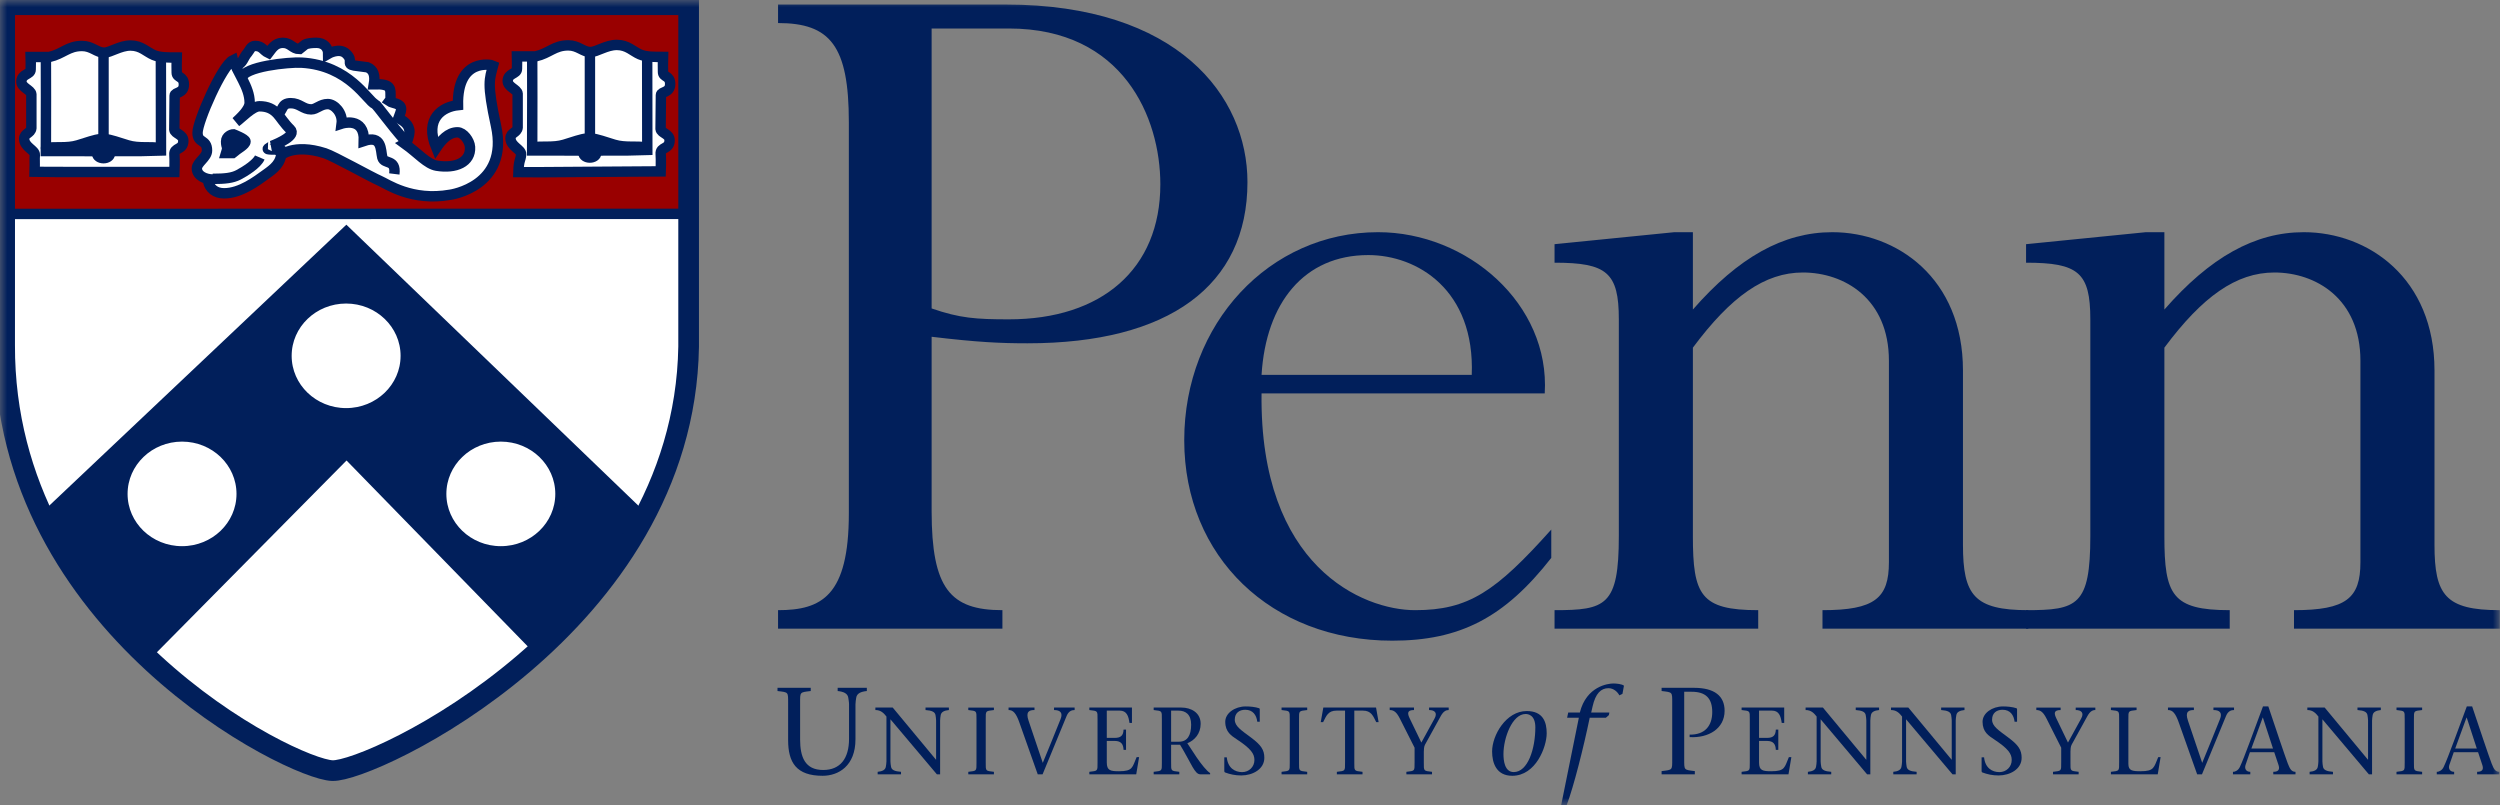 <svg xmlns="http://www.w3.org/2000/svg" width="177" height="57" viewBox="0 0 177 57" fill="none"><rect x="0" y="0" width="177" height="57" fill="#808080" stroke="none"/><g clip-path="url(#clip0_2069_13235)"><mask id="mask0_2069_13235" style="mask-type:luminance" maskUnits="userSpaceOnUse" x="-18" y="-21" width="221" height="95"><path d="M-17.594 73.859H202.769V-20.905H-17.594V73.859Z" fill="white"></path></mask><g mask="url(#mask0_2069_13235)"><mask id="mask1_2069_13235" style="mask-type:luminance" maskUnits="userSpaceOnUse" x="-1" y="-1" width="178" height="58"><path d="M-0.062 57H176.995V-0.069H-0.062V57Z" fill="white"></path></mask><g mask="url(#mask1_2069_13235)"><path d="M65.959 21.838C67.963 22.532 69.12 22.609 71.433 22.609C77.988 22.609 82.152 19.062 82.152 13.046C82.152 8.342 79.53 2.018 71.433 2.018H65.959V21.838ZM65.959 36.183C65.959 41.658 67.269 43.2 70.971 43.2V44.512H55.086V43.2C58.17 43.2 60.098 42.197 60.098 36.336V8.65C60.098 3.252 58.787 1.632 55.086 1.632V0.321H71.201C83.385 0.321 88.32 6.799 88.32 12.892C88.32 20.219 82.768 24.306 72.744 24.306C70.816 24.306 69.197 24.229 65.959 23.843" fill="#011F5B"></path><path d="M104.2 26.542C104.432 20.527 100.345 18.059 96.875 18.059C92.326 18.059 89.627 21.452 89.318 26.542H104.2ZM89.318 27.853C89.165 40.116 96.489 43.2 100.191 43.2C103.97 43.2 105.897 41.89 109.83 37.493V39.499C106.514 43.741 103.352 45.36 98.572 45.36C90.012 45.36 83.844 39.422 83.844 31.169C83.844 22.918 89.859 16.439 97.569 16.439C103.892 16.439 109.753 21.529 109.367 27.853" fill="#011F5B"></path><path d="M138.978 38.573C138.978 42.121 139.75 43.2 143.605 43.2V44.512H129.032V43.2C132.732 43.2 133.735 42.352 133.735 39.807V25.54C133.735 21.144 130.573 19.293 127.644 19.293C124.945 19.293 122.554 20.989 119.856 24.614V37.957C119.856 42.121 120.395 43.2 124.482 43.2V44.512H110.062V43.2C113.687 43.2 114.613 42.892 114.613 37.957V22.609C114.613 19.293 113.764 18.599 110.062 18.599V17.288L118.544 16.439H119.856V21.915C123.094 18.213 126.257 16.439 129.726 16.439C134.276 16.439 138.978 19.679 138.978 26.234" fill="#011F5B"></path><path d="M172.362 38.573C172.362 42.121 173.133 43.2 176.988 43.2V44.512H162.415V43.2C166.116 43.2 167.118 42.352 167.118 39.807V25.54C167.118 21.144 163.957 19.293 161.027 19.293C158.327 19.293 155.938 20.989 153.238 24.614V37.957C153.238 42.121 153.779 43.2 157.865 43.2V44.512H143.445V43.2C147.069 43.2 147.995 42.892 147.995 37.957V22.609C147.995 19.293 147.147 18.599 143.445 18.599V17.288L151.928 16.439H153.238V21.915C156.477 18.213 159.639 16.439 163.108 16.439C167.658 16.439 172.362 19.679 172.362 26.234" fill="#011F5B"></path><path d="M56.648 52.354C56.648 53.578 56.98 54.515 58.284 54.515C59.482 54.515 60.112 53.71 60.112 52.31V49.878C60.112 49.694 60.077 49.546 60.059 49.405C60.016 49.09 59.718 48.968 59.307 48.925V48.697H61.372V48.925C60.952 48.968 60.663 49.09 60.619 49.405C60.602 49.546 60.567 49.694 60.567 49.878V52.345C60.567 54.226 59.368 54.926 58.24 54.926C56.377 54.926 55.799 53.981 55.799 52.398V49.791C55.799 48.977 55.834 49.021 55.047 48.925V48.697H57.4V48.925C56.613 49.021 56.648 48.977 56.648 49.791" fill="#011F5B"></path><path d="M66.33 54.821C65.257 53.552 64.143 52.222 63.043 50.926V53.91C63.043 54.051 63.07 54.165 63.084 54.273C63.117 54.517 63.347 54.612 63.792 54.645V54.821H62.138V54.645C62.463 54.612 62.685 54.517 62.719 54.273C62.733 54.165 62.76 54.051 62.76 53.91V50.73C62.571 50.487 62.361 50.271 61.977 50.271V50.095H63.205C64.211 51.317 65.257 52.559 66.263 53.781H66.276V51.007C66.276 50.865 66.249 50.75 66.236 50.642C66.202 50.399 65.972 50.305 65.527 50.271V50.095H67.181V50.271C66.864 50.305 66.634 50.399 66.6 50.642C66.587 50.75 66.56 50.865 66.56 51.007V54.821" fill="#011F5B"></path><path d="M69.79 53.977C69.79 54.605 69.763 54.571 70.37 54.645V54.821H68.555V54.645C69.162 54.571 69.135 54.605 69.135 53.977V50.94C69.135 50.312 69.162 50.346 68.555 50.271V50.096H70.37V50.271C69.763 50.346 69.79 50.312 69.79 50.94" fill="#011F5B"></path><path d="M73.242 50.271C72.871 50.271 72.6 50.379 72.823 51.027C73.087 51.824 73.478 52.984 73.829 54.011C74.261 52.978 74.673 51.938 75.091 50.906C75.26 50.481 75.084 50.271 74.625 50.271V50.095H76.084V50.271C75.888 50.271 75.665 50.339 75.523 50.676C74.956 52.059 74.383 53.437 73.816 54.821H73.471C73.06 53.654 72.6 52.35 72.189 51.202C71.94 50.481 71.73 50.271 71.406 50.271V50.095H73.242" fill="#011F5B"></path><path d="M77.125 54.645C77.732 54.571 77.706 54.604 77.706 53.977V50.939C77.706 50.312 77.732 50.345 77.125 50.271V50.095H80.142V51.183H79.967C79.899 50.683 79.764 50.312 79.278 50.312H78.361V52.242H78.927C79.353 52.242 79.535 52.074 79.548 51.654H79.723V53.092H79.548C79.535 52.695 79.379 52.458 78.927 52.458H78.361V53.984C78.361 54.557 78.624 54.604 79.231 54.604C80.209 54.604 80.163 54.328 80.473 53.605H80.648L80.445 54.821H77.125" fill="#011F5B"></path><path d="M82.915 52.513H83.475C84.063 52.513 84.333 52.067 84.333 51.304C84.333 50.568 83.927 50.312 83.435 50.312H82.915V52.513ZM81.68 50.095H83.644C84.325 50.095 85.007 50.453 85.007 51.243C85.007 51.938 84.582 52.417 84.063 52.621L84.724 53.626C85.061 54.119 85.44 54.591 85.676 54.733V54.821H84.981C84.582 54.821 84.366 54.085 83.549 52.728H82.915V53.977C82.915 54.604 82.888 54.571 83.495 54.645V54.821H81.68V54.645C82.287 54.571 82.26 54.604 82.26 53.977V50.939C82.26 50.312 82.287 50.345 81.68 50.271" fill="#011F5B"></path><path d="M89.016 51.101C88.961 50.63 88.705 50.251 88.165 50.251C87.773 50.251 87.422 50.454 87.422 50.953C87.422 51.425 87.895 51.709 88.571 52.216C89.285 52.749 89.515 53.093 89.515 53.654C89.515 54.456 88.692 54.902 87.881 54.902C87.45 54.902 87.079 54.821 86.728 54.687C86.7 54.672 86.68 54.645 86.68 54.592V53.62H86.856C86.93 54.369 87.422 54.666 87.943 54.666C88.422 54.666 88.813 54.301 88.813 53.809C88.813 53.37 88.577 53.012 87.564 52.344C87.2 52.1 86.748 51.837 86.748 51.101C86.748 50.494 87.422 50.015 88.199 50.015C88.489 50.015 88.874 50.049 89.143 50.142C89.184 50.157 89.191 50.183 89.191 50.217V51.101" fill="#011F5B"></path><path d="M91.971 53.977C91.971 54.604 91.943 54.571 92.55 54.645V54.821H90.734V54.645C91.343 54.571 91.315 54.604 91.315 53.977V50.939C91.315 50.312 91.343 50.345 90.734 50.271V50.095H92.55V50.271C91.943 50.345 91.971 50.312 91.971 50.939" fill="#011F5B"></path><path d="M95.885 53.977C95.885 54.604 95.858 54.571 96.466 54.645V54.821H94.649V54.645C95.257 54.571 95.229 54.604 95.229 53.977V50.312H94.623C94.035 50.312 93.9 50.683 93.677 51.128H93.508L93.691 50.095H97.424L97.606 51.128H97.437C97.214 50.683 97.079 50.312 96.492 50.312H95.885" fill="#011F5B"></path><path d="M99.572 54.645C100.178 54.571 100.152 54.604 100.152 53.977V52.937L99.112 50.878C98.889 50.439 98.701 50.271 98.391 50.271V50.095H100.111V50.271C99.599 50.271 99.645 50.528 99.814 50.878L100.632 52.573L101.562 50.878C101.792 50.467 101.576 50.271 101.177 50.271V50.095H102.568V50.271C102.379 50.271 102.197 50.358 102.014 50.683L100.888 52.728C100.82 52.863 100.806 53.052 100.806 53.221V53.977C100.806 54.604 100.78 54.571 101.387 54.645V54.821H99.572" fill="#011F5B"></path><path d="M108.702 51.497C108.702 50.587 108.151 50.551 108.012 50.551C107.066 50.551 106.445 52.249 106.445 53.387C106.445 53.842 106.525 54.663 107.172 54.663C108.17 54.663 108.702 53.018 108.702 51.497ZM105.641 53.203C105.641 52.057 106.629 50.342 108.09 50.342C109.254 50.342 109.506 51.13 109.506 51.916C109.506 52.879 108.737 54.926 107.066 54.926C105.947 54.926 105.641 54.025 105.641 53.203Z" fill="#011F5B"></path><path d="M113.908 50.631L113.698 50.814H112.552C112.123 52.896 111.423 55.67 110.925 57H110.531L111.783 50.814H110.952L111.03 50.447H111.853C112.316 48.583 113.856 48.391 114.223 48.391C114.424 48.391 114.844 48.426 114.976 48.548L114.87 49.125L114.651 49.231C114.529 48.995 114.249 48.723 113.882 48.723C113.357 48.723 112.964 49.082 112.753 50.026L112.657 50.447H113.943" fill="#011F5B"></path><path d="M119.242 53.728C119.242 54.541 119.207 54.498 119.994 54.594V54.821H117.641V54.594C118.428 54.498 118.393 54.541 118.393 53.728V49.791C118.393 48.977 118.428 49.021 117.641 48.924V48.697H119.932C121.384 48.697 122.102 49.273 122.102 50.325C122.102 51.584 120.965 52.267 119.626 52.187V52.012C120.72 52.029 121.227 51.374 121.227 50.412C121.227 49.431 120.756 48.977 119.775 48.977H119.242" fill="#011F5B"></path><path d="M123.305 54.645C123.913 54.571 123.885 54.604 123.885 53.977V50.939C123.885 50.312 123.913 50.345 123.305 50.271V50.095H126.322V51.183H126.146C126.078 50.683 125.944 50.312 125.458 50.312H124.54V52.242H125.107C125.532 52.242 125.715 52.074 125.728 51.654H125.904V53.092H125.728C125.715 52.695 125.559 52.458 125.107 52.458H124.54V53.984C124.54 54.557 124.804 54.604 125.41 54.604C126.39 54.604 126.342 54.328 126.652 53.605H126.828L126.625 54.821H123.305" fill="#011F5B"></path><path d="M132.189 54.821C131.116 53.552 130.003 52.222 128.902 50.926V53.91C128.902 54.051 128.929 54.165 128.943 54.273C128.977 54.517 129.205 54.612 129.651 54.645V54.821H127.999V54.645C128.321 54.612 128.544 54.517 128.578 54.273C128.592 54.165 128.618 54.051 128.618 53.91V50.73C128.429 50.487 128.221 50.271 127.836 50.271V50.095H129.063C130.07 51.317 131.116 52.559 132.121 53.781H132.136V51.007C132.136 50.865 132.109 50.75 132.095 50.642C132.062 50.399 131.832 50.305 131.386 50.271V50.095H133.039V50.271C132.723 50.305 132.493 50.399 132.46 50.642C132.446 50.75 132.419 50.865 132.419 51.007V54.821" fill="#011F5B"></path><path d="M138.236 54.821C137.163 53.552 136.05 52.222 134.95 50.926V53.91C134.95 54.051 134.977 54.165 134.99 54.273C135.024 54.517 135.253 54.612 135.698 54.645V54.821H134.045V54.645C134.368 54.612 134.591 54.517 134.625 54.273C134.64 54.165 134.666 54.051 134.666 53.91V50.73C134.477 50.487 134.268 50.271 133.883 50.271V50.095H135.111C136.118 51.317 137.163 52.559 138.169 53.781H138.183V51.007C138.183 50.865 138.155 50.75 138.143 50.642C138.109 50.399 137.879 50.305 137.433 50.271V50.095H139.087V50.271C138.77 50.305 138.539 50.399 138.507 50.642C138.493 50.75 138.465 50.865 138.465 51.007V54.821" fill="#011F5B"></path><path d="M142.632 51.101C142.579 50.63 142.322 50.251 141.782 50.251C141.391 50.251 141.039 50.454 141.039 50.953C141.039 51.425 141.512 51.709 142.186 52.216C142.903 52.749 143.132 53.093 143.132 53.654C143.132 54.456 142.309 54.902 141.499 54.902C141.066 54.902 140.696 54.821 140.344 54.687C140.318 54.672 140.297 54.645 140.297 54.592V53.62H140.473C140.547 54.369 141.039 54.666 141.559 54.666C142.038 54.666 142.43 54.301 142.43 53.809C142.43 53.37 142.194 53.012 141.181 52.344C140.816 52.1 140.365 51.837 140.365 51.101C140.365 50.494 141.039 50.015 141.815 50.015C142.106 50.015 142.491 50.049 142.76 50.142C142.801 50.157 142.808 50.183 142.808 50.217V51.101" fill="#011F5B"></path><path d="M145.353 54.645C145.961 54.571 145.933 54.605 145.933 53.977V52.937L144.895 50.878C144.672 50.439 144.483 50.271 144.172 50.271V50.096H145.893V50.271C145.38 50.271 145.427 50.528 145.596 50.878L146.413 52.573L147.344 50.878C147.573 50.467 147.358 50.271 146.96 50.271V50.096H148.35V50.271C148.16 50.271 147.978 50.359 147.797 50.683L146.67 52.728C146.602 52.863 146.589 53.052 146.589 53.221V53.977C146.589 54.605 146.562 54.571 147.168 54.645V54.821H145.353" fill="#011F5B"></path><path d="M149.453 54.645C150.062 54.571 150.035 54.604 150.035 53.977V50.939C150.035 50.312 150.062 50.345 149.453 50.271V50.095H151.27V50.271C150.662 50.345 150.689 50.312 150.689 50.939V54.085C150.689 54.557 150.953 54.604 151.553 54.604C152.532 54.604 152.492 54.328 152.802 53.605H152.971L152.768 54.821H149.453" fill="#011F5B"></path><path d="M155.328 50.271C154.957 50.271 154.686 50.379 154.909 51.027C155.174 51.824 155.564 52.984 155.916 54.011C156.347 52.978 156.76 51.938 157.177 50.906C157.347 50.481 157.172 50.271 156.711 50.271V50.095H158.17V50.271C157.975 50.271 157.751 50.339 157.61 50.676C157.042 52.059 156.469 53.437 155.901 54.821H155.558C155.146 53.654 154.686 52.35 154.275 51.202C154.025 50.481 153.816 50.271 153.492 50.271V50.095H155.328" fill="#011F5B"></path><path d="M160.929 52.998L160.212 50.804H160.199L159.396 52.998H160.929ZM159.294 53.255L158.985 54.159C158.896 54.422 159.025 54.645 159.321 54.645V54.821H158.094V54.645C158.276 54.645 158.471 54.53 158.579 54.307C158.87 53.714 159.659 51.506 160.219 50.014H160.598C161.056 51.372 161.745 53.45 161.974 54.051C162.123 54.43 162.231 54.645 162.521 54.645V54.821H160.948V54.645C161.374 54.645 161.414 54.422 161.306 54.125L161.015 53.255" fill="#011F5B"></path><path d="M167.713 54.821C166.64 53.552 165.525 52.222 164.426 50.926V53.91C164.426 54.051 164.452 54.165 164.466 54.273C164.5 54.517 164.73 54.612 165.175 54.645V54.821H163.521V54.645C163.845 54.612 164.068 54.517 164.102 54.273C164.115 54.165 164.142 54.051 164.142 53.91V50.73C163.953 50.487 163.743 50.271 163.359 50.271V50.095H164.588C165.593 51.317 166.64 52.559 167.645 53.781H167.658V51.007C167.658 50.865 167.632 50.75 167.618 50.642C167.584 50.399 167.355 50.305 166.909 50.271V50.095H168.563V50.271C168.245 50.305 168.016 50.399 167.983 50.642C167.969 50.75 167.942 50.865 167.942 51.007V54.821" fill="#011F5B"></path><path d="M170.906 53.977C170.906 54.604 170.88 54.571 171.487 54.645V54.821H169.672V54.645C170.279 54.571 170.253 54.604 170.253 53.977V50.939C170.253 50.312 170.279 50.345 169.672 50.271V50.095H171.487V50.271C170.88 50.345 170.906 50.312 170.906 50.939" fill="#011F5B"></path><path d="M175.358 52.998L174.644 50.804H174.629L173.827 52.998H175.358ZM173.726 53.255L173.414 54.159C173.327 54.422 173.455 54.645 173.753 54.645V54.821H172.523V54.645C172.705 54.645 172.901 54.53 173.009 54.307C173.3 53.714 174.09 51.506 174.65 50.014H175.028C175.487 51.372 176.175 53.45 176.405 54.051C176.554 54.43 176.661 54.645 176.951 54.645V54.821H175.379V54.645C175.804 54.645 175.844 54.422 175.736 54.125L175.447 53.255" fill="#011F5B"></path><path d="M0.349 0.333H48.771C48.771 0.333 48.771 24.125 48.771 24.544C48.443 44.279 26.331 54.651 23.549 54.556C20.656 54.457 0.283 44.307 0.344 24.441C0.345 24.084 0.349 0.333 0.349 0.333Z" fill="white"></path><path d="M0.344 15.047C0.414 15.116 0.347 0.337 0.347 0.337H48.734C48.734 0.337 48.734 8.264 48.734 15.047" fill="#990000"></path><path d="M0.344 15.047C0.414 15.116 0.347 0.337 0.347 0.337H48.734C48.734 0.337 48.734 8.264 48.734 15.047L0.344 15.047Z" stroke="#990000" stroke-width="0.738" stroke-miterlimit="3.864"></path><path d="M3.055 36.581C4.916 40.494 7.217 43.645 10.447 46.325L24.537 32.077L38.099 45.99C40.895 43.434 43.618 40.337 45.569 36.67L24.52 16.417L3.151 36.623" fill="#011F5B"></path><path d="M3.055 36.581C4.916 40.494 7.217 43.645 10.447 46.325L24.537 32.077L38.099 45.99C40.895 43.434 43.618 40.337 45.569 36.67L24.52 16.417L3.151 36.623L3.055 36.581Z" stroke="#011F5B" stroke-width="0.737" stroke-miterlimit="3.864"></path><path d="M0.344 15.147L48.731 15.14" stroke="#011F5B" stroke-width="0.738" stroke-miterlimit="3.864"></path><path d="M36.609 3.992H37.926C38.891 3.772 39.243 3.212 40.233 3.212C40.945 3.212 41.28 3.685 41.803 3.685C42.245 3.685 42.925 3.181 43.669 3.181C44.43 3.181 44.806 3.638 45.305 3.851C45.747 4.04 46.328 4.03 46.941 4.03C46.925 4.471 46.941 4.734 46.941 5.104C46.941 5.482 47.448 5.332 47.448 5.947C47.448 6.594 46.793 6.467 46.793 6.728L46.769 9.131C46.802 9.431 47.407 9.47 47.407 9.927C47.407 10.605 46.733 10.37 46.778 10.905C46.81 11.299 46.778 12.134 46.778 12.134C45.477 12.134 37.111 12.211 36.702 12.195C36.726 11.304 36.865 11.357 36.895 10.928C36.92 10.582 36.143 10.369 36.143 9.785C36.143 9.383 36.609 9.407 36.649 9.029V6.633C36.625 6.318 35.922 6.16 35.946 5.711C35.975 5.173 36.601 5.242 36.601 4.883C36.601 4.726 36.617 4.142 36.609 3.992Z" fill="white"></path><path d="M36.609 3.992H37.926C38.891 3.772 39.243 3.212 40.233 3.212C40.945 3.212 41.28 3.685 41.803 3.685C42.245 3.685 42.925 3.181 43.669 3.181C44.43 3.181 44.806 3.638 45.305 3.851C45.747 4.04 46.328 4.03 46.941 4.03C46.925 4.471 46.941 4.734 46.941 5.104C46.941 5.482 47.448 5.332 47.448 5.947C47.448 6.594 46.793 6.467 46.793 6.728L46.769 9.131C46.802 9.431 47.407 9.47 47.407 9.927C47.407 10.605 46.733 10.37 46.778 10.905C46.81 11.299 46.778 12.134 46.778 12.134C45.477 12.134 37.111 12.211 36.702 12.195C36.726 11.304 36.865 11.357 36.895 10.928C36.92 10.582 36.143 10.369 36.143 9.785C36.143 9.383 36.609 9.407 36.649 9.029V6.633C36.625 6.318 35.922 6.16 35.946 5.711C35.975 5.173 36.601 5.242 36.601 4.883C36.601 4.726 36.617 4.142 36.609 3.992Z" stroke="#011F5B" stroke-width="0.738" stroke-miterlimit="3.864"></path><path d="M37.68 4.032C37.68 4.032 37.696 9.391 37.68 10.653C37.68 10.653 45.484 10.668 45.828 10.637C45.828 9.21 45.82 3.993 45.82 3.993" stroke="#011F5B" stroke-width="0.738" stroke-miterlimit="3.864"></path><path d="M41.766 3.701V10.668" stroke="#011F5B" stroke-width="0.738" stroke-miterlimit="3.864"></path><path d="M41.891 9.809C42.234 9.825 42.865 10.057 43.478 10.242C44.271 10.483 45.112 10.314 45.735 10.44C45.931 10.479 41.891 10.511 41.891 10.511C41.907 9.73 41.891 9.809 41.891 9.809Z" fill="#011F5B"></path><path d="M41.891 9.809C42.234 9.825 42.865 10.057 43.478 10.242C44.271 10.483 45.112 10.314 45.735 10.44C45.931 10.479 41.891 10.511 41.891 10.511C41.907 9.73 41.891 9.809 41.891 9.809Z" stroke="#011F5B" stroke-width="0.738" stroke-miterlimit="3.864"></path><path d="M41.305 10.842C41.305 10.668 41.508 10.526 41.759 10.526C42.01 10.526 42.213 10.668 42.213 10.842C42.213 11.016 42.01 11.156 41.759 11.156C41.508 11.156 41.305 11.016 41.305 10.842Z" fill="#011F5B"></path><path d="M41.305 10.842C41.305 10.668 41.508 10.526 41.759 10.526C42.01 10.526 42.213 10.668 42.213 10.842C42.213 11.016 42.01 11.156 41.759 11.156C41.508 11.156 41.305 11.016 41.305 10.842Z" stroke="#011F5B" stroke-width="0.738" stroke-miterlimit="3.864"></path><path d="M41.539 9.809C41.196 9.825 40.565 10.057 39.952 10.242C39.158 10.483 38.317 10.314 37.694 10.44C37.498 10.479 41.539 10.511 41.539 10.511C41.523 9.73 41.539 9.809 41.539 9.809Z" fill="#011F5B"></path><path d="M41.539 9.809C41.196 9.825 40.565 10.057 39.952 10.242C39.158 10.483 38.317 10.314 37.694 10.44C37.498 10.479 41.539 10.511 41.539 10.511C41.523 9.73 41.539 9.809 41.539 9.809Z" stroke="#011F5B" stroke-width="0.738" stroke-miterlimit="3.864"></path><path d="M14.723 12.835C14.854 13.347 15.238 13.686 15.868 13.686C17.038 13.686 18.167 12.819 18.846 12.331C19.378 11.953 19.926 11.551 19.926 10.723L19.828 11.038C19.828 11.038 20.744 10.124 23.002 10.849C23.629 11.05 26.315 12.559 26.896 12.804C27.395 13.017 29.144 14.271 31.878 13.788C31.878 13.788 36.052 13.213 35.119 8.914C34.453 5.842 34.66 5.624 34.913 4.639C34.815 4.591 32.361 4.04 32.426 7.444C31.362 7.555 30.004 8.358 30.888 10.471C31.248 9.935 31.73 9.367 32.393 9.367C32.81 9.367 33.25 9.967 33.277 10.408C33.343 11.48 32.263 11.953 30.921 11.732C30.241 11.62 29.614 10.866 28.677 10.188C28.84 10.109 28.99 9.557 28.99 9.336C28.99 8.792 28.524 8.54 28.205 8.358C28.27 8.169 28.401 7.917 28.401 7.728C28.401 7.295 27.787 7.326 27.551 7.161C27.648 7.027 27.648 7.106 27.648 6.908C27.648 6.278 27.747 5.931 26.47 5.963C26.577 5.34 26.446 4.938 26.012 4.764L25.063 4.639C24.474 4.528 25.062 4.332 24.518 3.808C24.033 3.34 23.235 3.808 23.235 3.808C23.235 3.375 22.936 3.031 22.413 3.031C22.134 3.031 21.791 3.054 21.595 3.157L21.202 3.472C20.711 3.472 20.588 3.031 20.024 3.031C19.46 3.031 19.23 3.472 19.009 3.756C18.625 3.574 18.576 3.251 18.061 3.251C17.758 3.251 17.668 3.574 17.537 3.724C17.202 4.095 17.225 4.479 16.702 4.668L16.507 4.325C16.501 4.304 16.495 4.282 16.49 4.26C15.721 4.631 13.986 8.587 13.986 9.398C13.986 10.171 14.657 9.832 14.657 10.66C14.657 11.149 13.938 11.503 13.938 11.921C13.938 12.449 14.551 12.709 15.083 12.709" fill="white"></path><path d="M14.723 12.835C14.854 13.347 15.238 13.686 15.868 13.686C17.038 13.686 18.167 12.819 18.846 12.331C19.378 11.953 19.926 11.551 19.926 10.723L19.828 11.038C19.828 11.038 20.744 10.124 23.002 10.849C23.629 11.05 26.315 12.559 26.896 12.804C27.395 13.017 29.144 14.271 31.878 13.788C31.878 13.788 36.052 13.213 35.119 8.914C34.453 5.842 34.66 5.624 34.913 4.639C34.815 4.591 32.361 4.04 32.426 7.444C31.362 7.555 30.004 8.358 30.888 10.471C31.248 9.935 31.73 9.367 32.393 9.367C32.81 9.367 33.25 9.967 33.277 10.408C33.343 11.48 32.263 11.953 30.921 11.732C30.241 11.62 29.614 10.866 28.677 10.188C28.84 10.109 28.99 9.557 28.99 9.336C28.99 8.792 28.524 8.54 28.205 8.358C28.27 8.169 28.401 7.917 28.401 7.728C28.401 7.295 27.787 7.326 27.551 7.161C27.648 7.027 27.648 7.106 27.648 6.908C27.648 6.278 27.747 5.931 26.47 5.963C26.577 5.34 26.446 4.938 26.012 4.764L25.063 4.639C24.474 4.528 25.062 4.332 24.518 3.808C24.033 3.34 23.235 3.808 23.235 3.808C23.235 3.375 22.936 3.031 22.413 3.031C22.134 3.031 21.791 3.054 21.595 3.157L21.202 3.472C20.711 3.472 20.588 3.031 20.024 3.031C19.46 3.031 19.23 3.472 19.009 3.756C18.625 3.574 18.576 3.251 18.061 3.251C17.758 3.251 17.668 3.574 17.537 3.724C17.202 4.095 17.225 4.479 16.702 4.668L16.507 4.325C16.501 4.304 16.495 4.282 16.49 4.26C15.721 4.631 13.986 8.587 13.986 9.398C13.986 10.171 14.657 9.832 14.657 10.66C14.657 11.149 13.938 11.503 13.938 11.921C13.938 12.449 14.551 12.709 15.083 12.709L14.723 12.835Z" stroke="#011F5B" stroke-width="0.737" stroke-miterlimit="3.864"></path><path d="M16.531 9.511C16.531 9.511 17.382 9.839 17.382 10.016C17.382 10.255 16.832 10.52 16.466 10.835H16.008C16.172 10.299 16.008 10.495 16.008 10.016C16.008 9.656 16.387 9.511 16.531 9.511Z" fill="#011F5B"></path><path d="M16.531 9.511C16.531 9.511 17.382 9.839 17.382 10.016C17.382 10.255 16.832 10.52 16.466 10.835H16.008C16.172 10.299 16.008 10.495 16.008 10.016C16.008 9.656 16.387 9.511 16.531 9.511Z" stroke="#011F5B" stroke-width="0.738" stroke-miterlimit="3.864"></path><path d="M19.641 8.06C20.082 7.848 19.878 7.304 20.589 7.304C21.219 7.304 21.457 7.745 22.029 7.745C22.414 7.745 22.684 7.367 23.207 7.367C23.673 7.367 24.287 7.998 24.189 8.754C24.189 8.754 25.825 8.218 25.76 9.983C27.068 9.542 26.938 10.622 27.068 11.15C27.2 11.655 28.051 11.245 27.919 12.316" stroke="#011F5B" stroke-width="0.738" stroke-miterlimit="3.864"></path><path d="M2.179 4.035H3.496C4.461 3.814 4.813 3.255 5.803 3.255C6.515 3.255 6.85 3.728 7.374 3.728C7.815 3.728 8.495 3.223 9.239 3.223C10 3.223 10.376 3.68 10.875 3.893C11.317 4.082 11.898 4.072 12.511 4.072C12.495 4.514 12.511 4.776 12.511 5.146C12.511 5.525 13.018 5.375 13.018 5.989C13.018 6.636 12.364 6.51 12.364 6.77L12.34 9.174C12.372 9.473 12.978 9.512 12.978 9.97C12.978 10.648 12.303 10.413 12.348 10.947C12.38 11.341 12.348 12.176 12.348 12.176C11.047 12.176 2.858 12.184 2.449 12.168C2.474 11.278 2.435 11.4 2.465 10.971C2.49 10.624 1.713 10.411 1.713 9.828C1.713 9.426 2.179 9.449 2.22 9.071V6.675C2.195 6.36 1.492 6.202 1.516 5.753C1.546 5.216 2.171 5.285 2.171 4.926C2.171 4.768 2.187 4.185 2.179 4.035Z" fill="white"></path><path d="M2.179 4.035H3.496C4.461 3.814 4.813 3.255 5.803 3.255C6.515 3.255 6.85 3.728 7.374 3.728C7.815 3.728 8.495 3.223 9.239 3.223C10 3.223 10.376 3.68 10.875 3.893C11.317 4.082 11.898 4.072 12.511 4.072C12.495 4.514 12.511 4.776 12.511 5.146C12.511 5.525 13.018 5.375 13.018 5.989C13.018 6.636 12.364 6.51 12.364 6.77L12.34 9.174C12.372 9.473 12.978 9.512 12.978 9.97C12.978 10.648 12.303 10.413 12.348 10.947C12.38 11.341 12.348 12.176 12.348 12.176C11.047 12.176 2.858 12.184 2.449 12.168C2.474 11.278 2.435 11.4 2.465 10.971C2.49 10.624 1.713 10.411 1.713 9.828C1.713 9.426 2.179 9.449 2.22 9.071V6.675C2.195 6.36 1.492 6.202 1.516 5.753C1.546 5.216 2.171 5.285 2.171 4.926C2.171 4.768 2.187 4.185 2.179 4.035Z" stroke="#011F5B" stroke-width="0.738" stroke-miterlimit="3.864"></path><path d="M3.25 4.074C3.25 4.074 3.266 9.434 3.25 10.695C3.25 10.695 11.055 10.71 11.398 10.679C11.398 9.252 11.39 4.035 11.39 4.035" stroke="#011F5B" stroke-width="0.738" stroke-miterlimit="3.864"></path><path d="M7.328 3.744V10.711" stroke="#011F5B" stroke-width="0.738" stroke-miterlimit="3.864"></path><path d="M7.453 9.852C7.797 9.868 8.428 10.1 9.041 10.285C9.834 10.526 10.675 10.357 11.298 10.482C11.495 10.521 7.453 10.553 7.453 10.553C7.469 9.773 7.453 9.852 7.453 9.852Z" fill="#011F5B"></path><path d="M7.453 9.852C7.797 9.868 8.428 10.1 9.041 10.285C9.834 10.526 10.675 10.357 11.298 10.482C11.495 10.521 7.453 10.553 7.453 10.553C7.469 9.773 7.453 9.852 7.453 9.852Z" stroke="#011F5B" stroke-width="0.738" stroke-miterlimit="3.864"></path><path d="M6.875 10.884C6.875 10.71 7.078 10.569 7.329 10.569C7.58 10.569 7.783 10.71 7.783 10.884C7.783 11.058 7.58 11.2 7.329 11.2C7.078 11.2 6.875 11.058 6.875 10.884Z" fill="#011F5B"></path><path d="M6.875 10.884C6.875 10.71 7.078 10.569 7.329 10.569C7.58 10.569 7.783 10.71 7.783 10.884C7.783 11.058 7.58 11.2 7.329 11.2C7.078 11.2 6.875 11.058 6.875 10.884Z" stroke="#011F5B" stroke-width="0.738" stroke-miterlimit="3.864"></path><path d="M7.102 9.852C6.758 9.868 6.127 10.1 5.515 10.285C4.721 10.526 3.88 10.357 3.257 10.482C3.061 10.521 7.102 10.553 7.102 10.553C7.086 9.773 7.102 9.852 7.102 9.852Z" fill="#011F5B"></path><path d="M7.102 9.852C6.758 9.868 6.127 10.1 5.515 10.285C4.721 10.526 3.88 10.357 3.257 10.482C3.061 10.521 7.102 10.553 7.102 10.553C7.086 9.773 7.102 9.852 7.102 9.852Z" stroke="#011F5B" stroke-width="0.738" stroke-miterlimit="3.864"></path><path d="M8.664 34.969C8.664 32.721 10.555 30.897 12.889 30.897C15.222 30.897 17.113 32.721 17.113 34.969C17.113 37.217 15.222 39.038 12.889 39.038C10.555 39.038 8.664 37.217 8.664 34.969Z" fill="white"></path><path d="M8.664 34.969C8.664 32.721 10.555 30.897 12.889 30.897C15.222 30.897 17.113 32.721 17.113 34.969C17.113 37.217 15.222 39.038 12.889 39.038C10.555 39.038 8.664 37.217 8.664 34.969Z" stroke="#011F5B" stroke-width="0.738" stroke-miterlimit="3.864"></path><path d="M20.281 25.192C20.281 22.944 22.173 21.122 24.506 21.122C26.839 21.122 28.73 22.944 28.73 25.192C28.73 27.441 26.839 29.262 24.506 29.262C22.173 29.262 20.281 27.441 20.281 25.192Z" fill="white"></path><path d="M20.281 25.192C20.281 22.944 22.173 21.122 24.506 21.122C26.839 21.122 28.73 22.944 28.73 25.192C28.73 27.441 26.839 29.262 24.506 29.262C22.173 29.262 20.281 27.441 20.281 25.192Z" stroke="#011F5B" stroke-width="0.737" stroke-miterlimit="3.864"></path><path d="M31.234 34.969C31.234 32.721 33.126 30.897 35.459 30.897C37.792 30.897 39.684 32.721 39.684 34.969C39.684 37.217 37.792 39.038 35.459 39.038C33.126 39.038 31.234 37.217 31.234 34.969Z" fill="white"></path><path d="M31.234 34.969C31.234 32.721 33.126 30.897 35.459 30.897C37.792 30.897 39.684 32.721 39.684 34.969C39.684 37.217 37.792 39.038 35.459 39.038C33.126 39.038 31.234 37.217 31.234 34.969Z" stroke="#011F5B" stroke-width="0.738" stroke-miterlimit="3.864"></path><path d="M28.738 10.02C27.659 8.832 26.707 7.437 26.543 7.367C26.011 7.146 24.743 4.624 21.34 4.435C20.476 4.387 17.221 4.703 17.109 5.536" stroke="#011F5B" stroke-width="0.738" stroke-miterlimit="3.864"></path><path d="M19.948 10.937C19.96 10.855 19.967 10.768 19.967 10.677C19.967 10.542 19.17 10.618 18.98 10.562C18.849 10.523 19.331 10.33 19.247 10.33C19.738 10.141 20.996 9.587 20.556 9.164C20.131 8.754 19.877 8.32 19.64 8.06C19.321 7.714 18.944 7.524 18.364 7.524C17.864 7.524 17.056 8.39 16.72 8.627C16.966 8.39 17.676 7.776 17.676 7.272C17.676 6.137 16.769 5.152 16.531 4.214" stroke="#011F5B" stroke-width="0.738" stroke-miterlimit="3.864"></path><path d="M15.055 12.663C15.954 12.663 16.462 12.6 16.887 12.379C17.353 12.135 18.196 11.607 18.392 11.15" stroke="#011F5B" stroke-width="0.738" stroke-miterlimit="3.864"></path><path d="M0.333 0.337H48.755C48.755 0.337 48.755 24.128 48.755 24.548C48.428 44.282 26.316 54.655 23.534 54.56C20.641 54.461 0.268 44.311 0.328 24.445C0.329 24.088 0.333 0.337 0.333 0.337Z" stroke="#011F5B" stroke-width="1.463" stroke-miterlimit="3.864"></path></g></g></g><defs><clipPath id="clip0_2069_13235"><rect width="177" height="57" fill="white"></rect></clipPath></defs></svg>